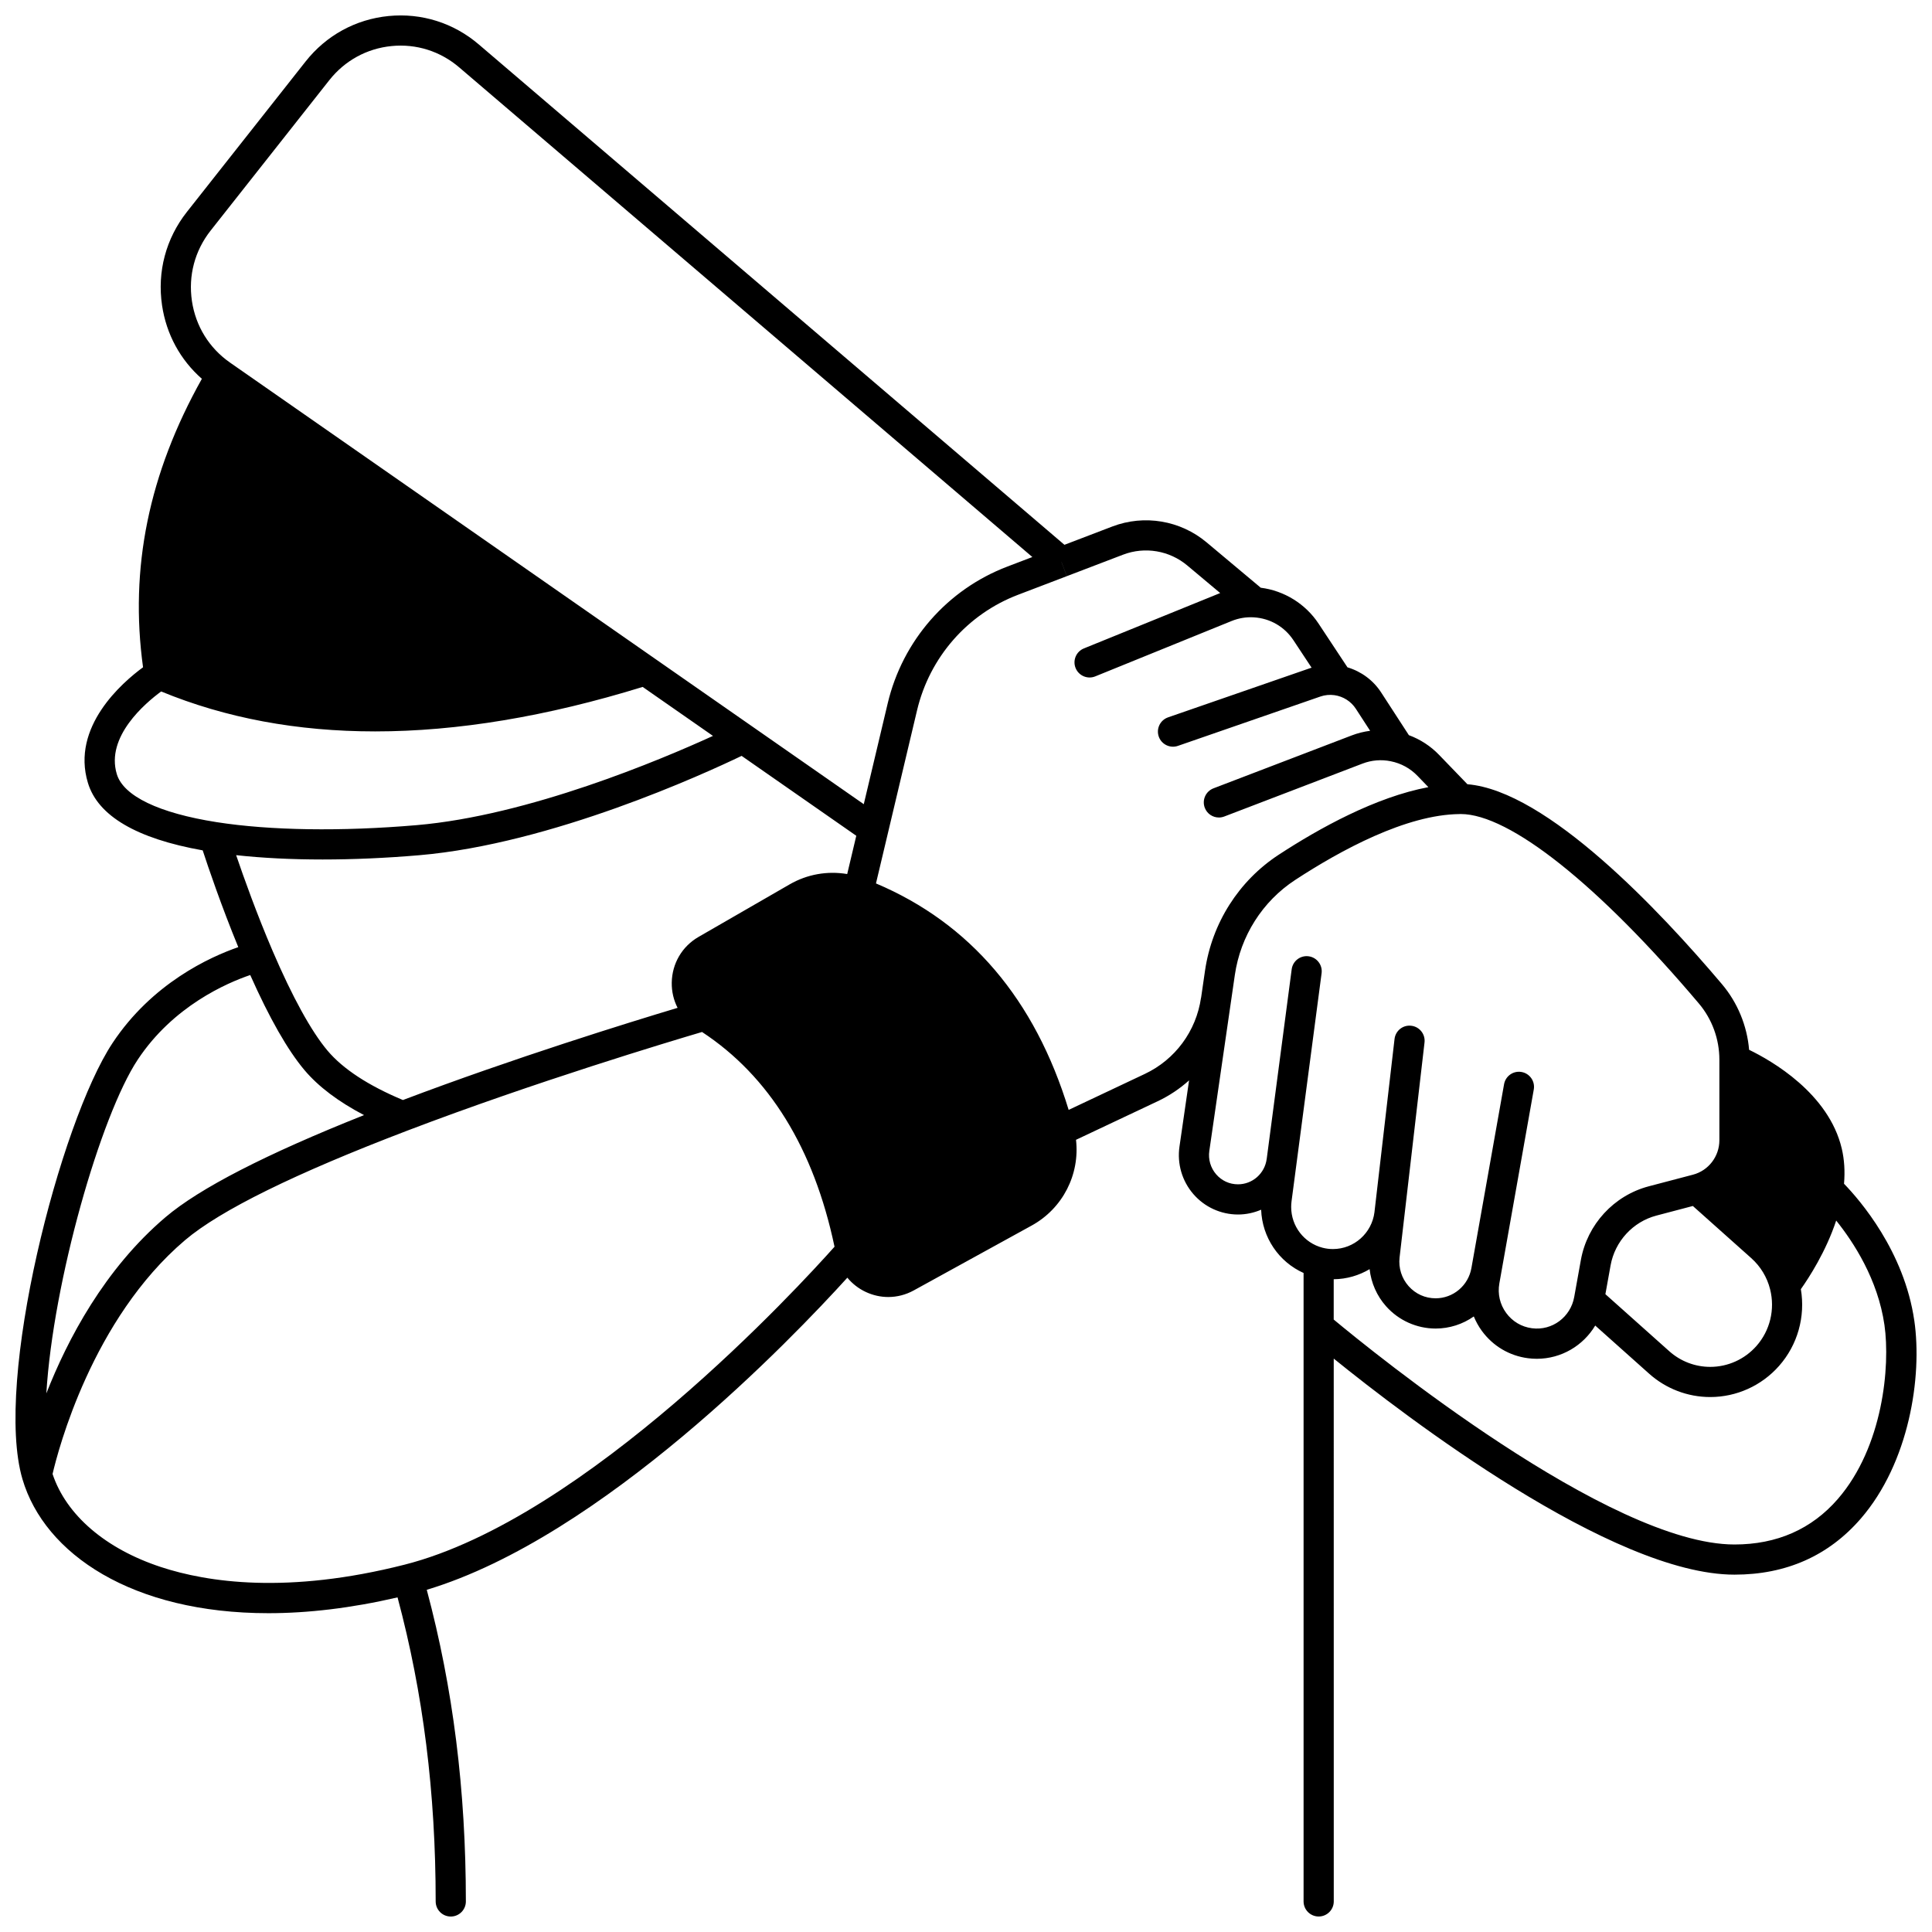 <?xml version="1.0" encoding="UTF-8"?>
<!-- Uploaded to: ICON Repo, www.svgrepo.com, Generator: ICON Repo Mixer Tools -->
<svg width="800px" height="800px" version="1.1" viewBox="144 144 512 512" xmlns="http://www.w3.org/2000/svg">
 <defs>
  <clipPath id="a">
   <path d="m148.09 148.09h503.81v503.81h-503.81z"/>
  </clipPath>
 </defs>
 <g clip-path="url(#a)">
  <path d="m651.31 493.99c-2.656-18.406-14.469-31.996-18.625-36.281 0.281-3.289 0.086-6.414-0.594-9.305-3.449-14.656-18.598-23.305-24.559-26.195-0.543-6.402-3.059-12.508-7.219-17.426-16.285-19.262-46.293-51.207-67.434-52.953l-7.481-7.754c-2.266-2.356-5.004-4.137-8.035-5.254l-7.359-11.34c-2.098-3.223-5.273-5.547-8.91-6.633l-7.648-11.57c-3.465-5.258-9.125-8.746-15.332-9.527l-14.344-12.016c-6.945-5.828-16.516-7.445-24.992-4.211l-12.691 4.852-155.21-132.61c-6.68-5.707-15.16-8.375-23.883-7.523-8.738 0.859-16.555 5.141-22.012 12.055l-31.449 39.855c-5.57 7.062-7.91 15.863-6.586 24.777 1.137 7.664 4.844 14.449 10.551 19.457-14.086 25.145-19.199 50.211-15.59 76.445-5.539 4.062-19.098 15.797-14.613 30.625 2.644 8.766 12.887 14.777 30.422 17.898 1.453 4.445 4.898 14.613 9.43 25.645-7.551 2.617-22.836 9.578-33.32 25.406-13.938 21.031-31.504 89.668-23.879 115.57 5.859 19.879 29.125 35.535 65.176 35.535 10.383 0 21.84-1.316 34.23-4.188 6.793 25.359 10.105 51.754 10.105 80.578 0 2.207 1.789 4 4 4 2.207 0 4-1.789 4-4 0-29.508-3.398-56.562-10.363-82.59 46.566-14.004 97.043-66.809 111.46-82.711 1.305 1.578 2.949 2.875 4.883 3.781 1.914 0.895 3.941 1.34 5.965 1.34 2.324 0 4.641-0.586 6.769-1.758l31.195-17.16c8.305-4.559 12.836-13.582 11.785-22.742l21.656-10.223c3.07-1.449 5.852-3.324 8.309-5.531l-2.543 17.543c-0.66 4.539 0.68 9.129 3.676 12.59 2.977 3.445 7.293 5.418 11.836 5.418 2.129 0 4.207-0.449 6.129-1.27 0.27 7.359 4.688 13.828 11.246 16.766v166.54c0 2.207 1.789 4 4 4 2.207 0 4-1.789 4-4l-0.008-143.85c18.949 15.332 73.734 57.254 106.2 57.254 13.68 0 24.938-4.992 33.469-14.844 12.82-14.805 16.344-37.578 14.191-52.473zm-58.688-30.391 15.473 13.812c2.477 2.211 4.203 5.066 5.004 8.27 1.34 5.324-0.016 10.938-3.625 15.02-3.109 3.519-7.57 5.535-12.238 5.535-4.012 0-7.867-1.473-10.863-4.152l-16.926-15.113 1.375-7.633c1.148-6.371 5.914-11.555 12.137-13.195zm-397.76-239.84c-0.996-6.715 0.766-13.336 4.957-18.652l31.449-39.855c4.098-5.191 9.961-8.406 16.512-9.047 6.539-0.645 12.895 1.363 17.906 5.644l151.9 129.77-6.676 2.547c-15.871 6.062-27.703 19.598-31.652 36.207l-6.348 26.746-167.94-117.02c-5.527-3.848-9.117-9.652-10.109-16.344zm55.914 211.76c-9.164-3.836-15.883-8.234-19.973-13.082-4.289-5.086-9.328-14.234-14.566-26.457-4.156-9.688-7.617-19.371-9.656-25.355 6.941 0.762 14.672 1.148 22.906 1.148 8.137 0 16.762-0.375 25.59-1.129 35.082-2.988 75.66-21.617 85.461-26.328l30.387 21.172-2.406 10.145c-5.219-0.883-10.594 0.043-15.246 2.731l-24.148 13.926c-4.359 2.516-7.016 7.035-7.102 12.098-0.039 2.391 0.508 4.676 1.547 6.699-12.695 3.809-43.438 13.316-72.793 24.434zm-75.82-86.371c-3-9.914 7.574-18.836 11.754-21.902 17.121 7.051 36.055 10.586 56.707 10.586 21.785 0 45.477-3.938 70.898-11.789l18.633 12.98c-13.91 6.356-48.875 21.121-78.547 23.652-19.996 1.707-38.812 1.422-52.988-0.797-15.312-2.402-24.707-6.922-26.457-12.73zm5.543 75.676c9.398-14.191 23.594-20.32 29.816-22.434 5.098 11.453 9.93 19.926 14.379 25.203 3.691 4.375 8.988 8.367 15.781 11.922-25.918 10.305-43.602 19.391-52.617 27.055-16.18 13.742-25.984 32.449-31.574 46.695 1.77-29.582 14.383-73.609 24.215-88.441zm70.715 133.83c-31.016 7.879-52.246 4.684-64.594 0.617-14.695-4.84-25.078-13.793-28.691-24.648 1.469-6.316 10.473-41.039 35.102-61.961 9.312-7.914 29.203-17.707 59.113-29.109 33.66-12.832 69.629-23.621 77.906-26.066 17.809 11.707 29.613 30.836 35.109 56.906-9.234 10.367-65.762 72.027-113.95 84.262zm211.07-150.24c-1.281 8.844-6.848 16.391-14.895 20.188l-20.184 9.531c-8.945-29.297-26.098-49.457-51.062-60.016l10.891-45.895c3.336-14.031 13.328-25.469 26.727-30.586l12.965-4.949-1.422-3.723v-0.02l0.004-0.004 1.43 3.742 14.902-5.695c5.762-2.195 12.273-1.098 17 2.867l8.723 7.309-36.117 14.672c-2.047 0.832-3.031 3.164-2.199 5.211 0.832 2.047 3.172 3.031 5.211 2.199l36.125-14.672c1.887-0.766 3.871-1.094 5.887-0.973 4.305 0.258 8.137 2.473 10.516 6.082l4.805 7.269c-0.098 0.031-0.199 0.051-0.297 0.082l-37.746 13.074c-2.086 0.723-3.191 3-2.469 5.086s3 3.191 5.086 2.469l37.746-13.074c1.191-0.414 2.488-0.539 3.746-0.359 2.316 0.328 4.383 1.645 5.656 3.606l3.785 5.832c-1.656 0.219-3.289 0.617-4.867 1.223l-36.645 14.023c-2.062 0.789-3.094 3.102-2.305 5.164 0.609 1.594 2.125 2.57 3.734 2.57 0.477 0 0.957-0.086 1.43-0.266l36.648-14.027c2.387-0.914 4.973-1.129 7.484-0.613 2.723 0.547 5.168 1.887 7.078 3.875l2.879 2.984c-13.969 2.625-28.867 10.852-39.684 17.926-10.57 6.918-17.684 18.121-19.512 30.73l-1.039 7.16zm23.984 53.965 7.969-60.465c0.289-2.188-1.254-4.199-3.441-4.488-2.191-0.293-4.199 1.254-4.484 3.441l-6.617 50.238c-0.004 0.016-0.008 0.027-0.012 0.039-0.242 1.852-1.148 3.562-2.559 4.805-1.395 1.23-3.184 1.906-5.043 1.906-2.254 0-4.309-0.941-5.789-2.652-1.477-1.707-2.137-3.969-1.809-6.211l6.758-46.594c1.5-10.344 7.32-19.523 15.973-25.188 12.07-7.894 29.426-17.332 43.555-17.473 0.094 0 0.141-0.004 0.23-0.012h0.109c12.934 0 36.523 18.77 63.102 50.203 3.508 4.144 5.441 9.434 5.441 14.891v21.363c0 4.281-2.875 8.031-6.984 9.117l-11.75 3.09c-9.219 2.434-16.27 10.094-17.969 19.512l-1.77 9.832c-0.949 5.262-5.789 8.977-11.211 8.262-2.742-0.359-5.156-1.793-6.805-4.035-1.668-2.273-2.312-5.055-1.82-7.836l9.125-51.398c0.387-2.176-1.062-4.25-3.238-4.637-2.172-0.391-4.25 1.062-4.637 3.238l-8.656 48.742c0 0.004-0.004 0.008-0.004 0.008-0.398 2.242-1.57 4.269-3.312 5.731-1.723 1.453-3.91 2.254-6.156 2.254-2.769 0-5.312-1.141-7.164-3.219-1.844-2.07-2.719-4.844-2.398-7.606l1.289-11.098v-0.004c0.004-0.02 0.004-0.035 0.008-0.051v-0.023c0-0.004 0.004-0.008 0.004-0.012l5.309-45.781c0.254-2.195-1.316-4.18-3.512-4.434-2.207-0.266-4.18 1.316-4.434 3.512l-5.309 45.781v0.039c0 0.012-0.008 0.023-0.008 0.039v0.012 0.004 0.004c-0.695 5.578-5.418 9.785-11 9.785-0.945 0-1.859-0.113-2.742-0.344-4.906-1.262-8.332-5.703-8.332-10.801 0-0.508 0.031-1.008 0.094-1.488zm144.8 78.844c-6.941 8.016-16.168 12.082-27.422 12.082-33.141 0-96.02-51.145-106.2-59.613v-10.68c3.453-0.035 6.711-1.004 9.516-2.676 0.402 3.629 1.906 7.082 4.371 9.848 3.336 3.746 8.125 5.894 13.133 5.894 3.629 0 7.164-1.133 10.105-3.207 0.559 1.34 1.258 2.633 2.141 3.836 2.949 4.019 7.289 6.59 12.215 7.234 0.777 0.102 1.566 0.152 2.34 0.152 6.5 0 12.293-3.473 15.484-8.809l14.289 12.758c4.461 3.988 10.211 6.188 16.191 6.188 6.961 0 13.602-3 18.23-8.238 4.926-5.57 7.019-13.059 5.785-20.352 2.102-2.965 6.633-9.918 9.363-18.18 4.586 5.707 11.047 15.59 12.789 27.668 1.574 10.977-0.402 32.312-12.332 46.094z"/>
 </g>
</svg>